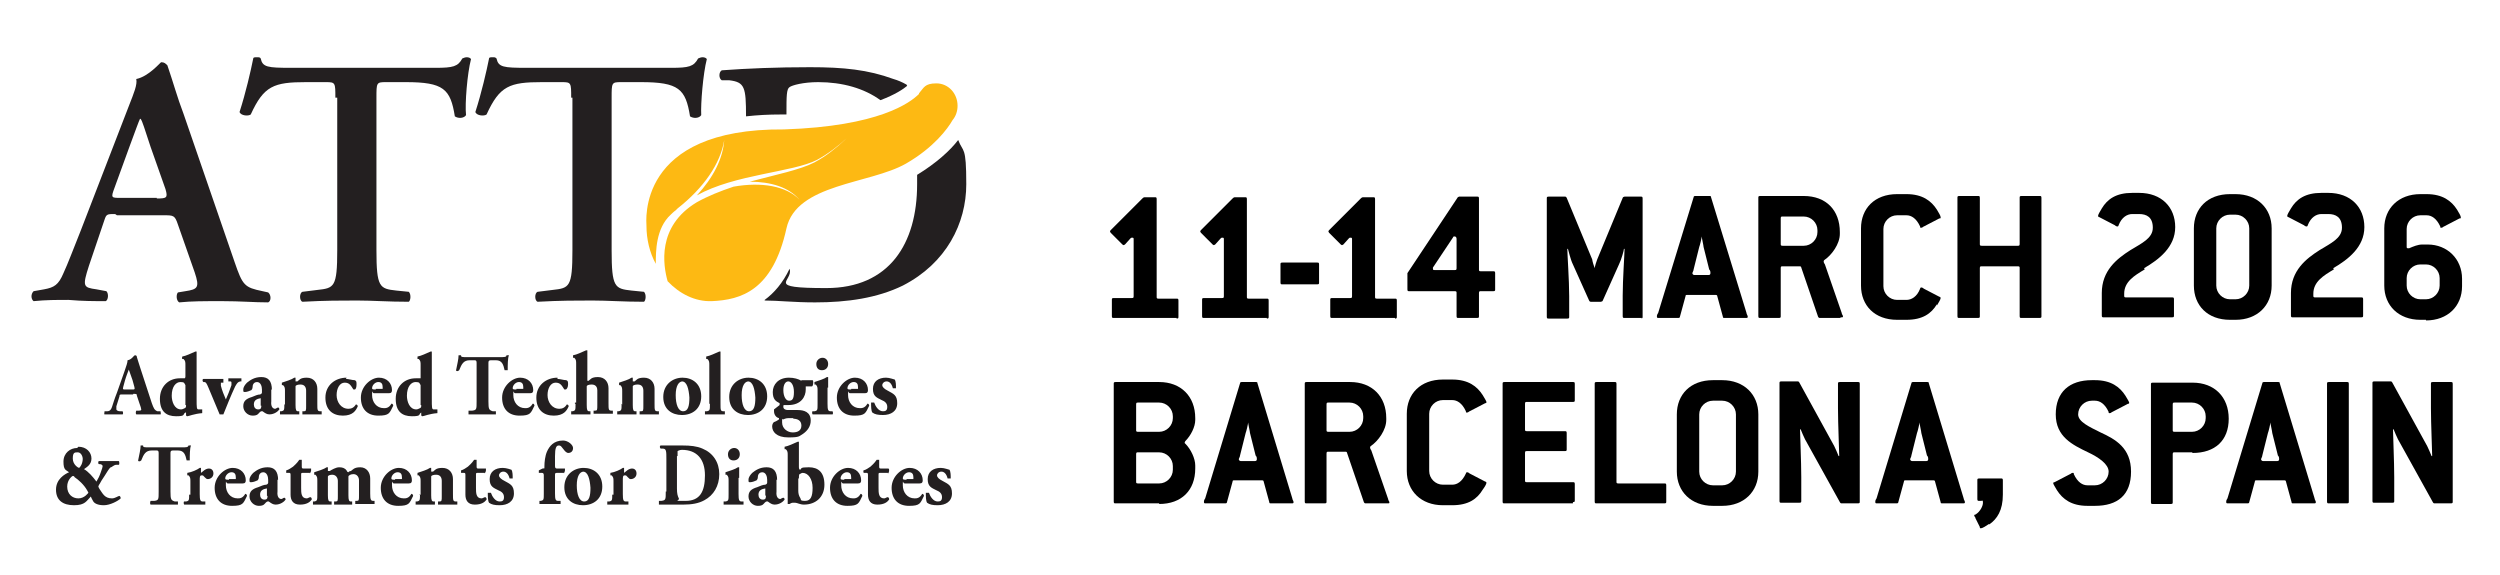 <?xml version="1.0" encoding="UTF-8"?>
<svg id="b" xmlns="http://www.w3.org/2000/svg" version="1.1" xmlns:xlink="http://www.w3.org/1999/xlink" viewBox="0 0 401.8 92.4">
  <!-- Generator: Adobe Illustrator 29.3.1, SVG Export Plug-In . SVG Version: 2.1.0 Build 151)  -->
  <defs>
    <style>
      .st0 {
        fill: none;
      }

      .st1 {
        clip-path: url(#clippath-1);
      }

      .st2 {
        fill: #231f20;
      }

      .st3 {
        isolation: isolate;
      }

      .st4 {
        fill: url(#linear-gradient);
      }

      .st5 {
        clip-path: url(#clippath);
      }
    </style>
    <clipPath id="clippath">
      <rect class="st0" width="401.8" height="92.4"/>
    </clipPath>
    <clipPath id="clippath-1">
      <path class="st0" d="M147.7,15.1c-1.4,1.4-6.4,5.2-21.7,5.7-23.8-.2-22.1,14.9-22.1,15.5,0,2.1.5,4.3,1.5,6.1,0-2,0-5.7,2.4-7.9,0,0,.5-.5.8-.7,0,0,.2-.2.3-.3,4.2-3.3,6.9-7.2,7.5-11-.2,3-1.8,6.1-4.4,8.9,6.1-3.4,15.4-3.7,19.3-5.7,3.7-2,6.5-5.2,6.5-5.3,0,0-3.1,3.7-6.9,5.7-2.3,1.2-6.3,2-10.4,3.1,3.4,0,6.3.9,8,2.9-2.1-2.2-6.1-2.9-10.6-2.1-2.1.7-4.1,1.5-5.9,2.5-6.5,3.9-5.4,10.2-4.7,12.7,1.9,2,4.4,3.3,7.1,3.2,4.7-.2,9.8-1.7,12-11.7,1.6-7.2,13.4-7.1,19.2-10.4,4.5-2.6,6.7-5.6,7.5-7,.5-.6.8-1.4.8-2.3,0-2-1.5-3.6-3.4-3.6s-2,.7-2.8,1.6h0Z"/>
    </clipPath>
    <linearGradient id="linear-gradient" x1="-2021.6" y1="243.3" x2="-2020.7" y2="243.3" gradientTransform="translate(-3643.3 -31338.1) rotate(-90) scale(15.5)" gradientUnits="userSpaceOnUse">
      <stop offset="0" stop-color="#fdb913"/>
      <stop offset="0" stop-color="#fdb913"/>
      <stop offset="1" stop-color="#fdb913"/>
    </linearGradient>
  </defs>
  <g id="c">
    <g class="st5">
      <g>
        <path class="st2" d="M25.2,31.9c1.6,0,1.8-.1,1.4-1.5l-2.4-6.8c-1-3-1.3-4.1-1.6-4.5h-.1c-.2.4-.7,1.8-1.7,4.5l-2.4,6.6c-.6,1.6-.5,1.6.9,1.6h5.9ZM18.5,34.4c-1.5,0-1.4,0-1.9,1.5l-2.3,6.8c-1.1,3.4-.9,3.5,1.2,3.8l1.6.3c.4.4.3,1.4-.1,1.6-1.8,0-3.7,0-6-.2-1.9,0-3.6,0-5.6.2-.4-.3-.5-1.1,0-1.6l1.7-.3c1.6-.3,2.3-.7,3.1-2.6.7-1.5,1.6-3.9,2.8-6.9l7.8-20.2c.7-1.8,1.3-3.2,1.1-4.1,2-.4,3.9-2.7,4-2.7.5,0,.7.2,1,.5.9,2.6,1.6,5.2,2.6,7.8l8.2,23.8c1.3,3.8,1.6,4.1,4.5,4.7l.9.2c.5.4.5,1.4,0,1.6-2.3,0-4.4-.2-7.4-.2s-4.9,0-6.9.2c-.5-.3-.5-1.3-.2-1.6l1.2-.2c2-.3,2.3-.6,1.5-3l-2.7-7.7c-.5-1.5-.7-1.5-2.3-1.5h-7.5s-.3-.2-.3-.2Z"/>
        <path class="st2" d="M53.9,15.7c0-2.4,0-2.5-1.5-2.5h-3.2c-5.2,0-6.8.6-8.9,5.2-.4.3-1.6.2-1.8-.4,1-3.1,1.8-6.6,2.2-8.6,0-.2.3-.2.6-.2s.5,0,.6.2c.3,1.4,1.1,1.5,4.9,1.5h23.2c2.8,0,3.6-.2,4.3-1.5.2-.1.5-.2.7-.2.3,0,.6.1.7.3-.6,2.3-1,7.2-.8,9-.3.5-1.2.6-1.8.2-.7-4.4-1.8-5.5-7.9-5.5h-3.2c-1.5,0-1.5.1-1.5,2.5v24.5c0,6,.5,6.2,3.2,6.5l2,.2c.4.4.3,1.4,0,1.6-3.3,0-5.8-.2-8.3-.2s-5.2,0-8.8.2c-.5-.2-.5-1.4,0-1.6l2.4-.3c2.7-.3,3.2-.4,3.2-6.4V15.7h-.3Z"/>
        <path class="st2" d="M91.8,15.7c0-2.4,0-2.5-1.5-2.5h-3.2c-5.2,0-6.8.6-8.9,5.2-.4.3-1.6.2-1.8-.4,1-3.1,1.8-6.6,2.2-8.6,0-.2.3-.2.6-.2s.4,0,.6.2c.3,1.4,1.1,1.5,4.9,1.5h23.2c2.8,0,3.6-.2,4.3-1.5.2-.1.5-.2.7-.2.3,0,.6.1.7.3-.6,2.3-1,7.2-.9,9-.3.5-1.2.6-1.8.2-.7-4.4-1.8-5.5-7.9-5.5h-3.2c-1.5,0-1.5.1-1.5,2.5v24.5c0,6,.5,6.2,3.2,6.5l2,.2c.4.4.3,1.4,0,1.6-3.3,0-5.8-.2-8.3-.2s-5.2,0-8.8.2c-.5-.2-.5-1.4,0-1.6l2.4-.3c2.7-.3,3.2-.4,3.2-6.4V15.7h-.2Z"/>
        <path class="st2" d="M122.9,48.3c2.1,0,4.7.3,8.1.3,5.2,0,10-.7,14.1-2.7,7-3.6,10.2-10,10.2-16.3s-.5-5-1.3-7.1c-1.3,1.7-3.5,3.7-6.6,5.6v1.5c0,9.6-4.5,16.7-14.6,16.7s-5.2-1.1-5.9-3.1c-1.1,2.3-2.5,3.9-4,5M145.7,13.6c-.7-.4-1.4-.7-2.1-.9-4.1-1.5-8-1.9-13.4-1.9s-10.1.2-14.2.5c-.5.3-.5,1.3,0,1.6h1.2c2.5.3,2.7,1.1,2.7,5.8,1.8-.2,3.6-.3,5.6-.3h.9v-.2c0-2.7,0-3.9.5-4.2.4-.3,2.2-.8,4.6-.8,3.9,0,7.4,1,10,2.9,2.4-.9,3.7-1.8,4.3-2.3"/>
        <g class="st1">
          <rect class="st4" x="96.8" y="2.4" width="62.5" height="57.1" transform="translate(2.8 71.9) rotate(-31.7)"/>
        </g>
        <path class="st2" d="M150.7,81.2c1.3,0,2.3-.6,2.3-1.9s-.6-1.5-1.5-2c-.6-.3-.9-.6-.9-.9s.3-.6.7-.6.8.3,1,1.1h.5c0-.5,0-1.1-.2-1.4-.1,0-.8-.3-1.4-.3-1.2,0-2.1.6-2.1,1.8s.6,1.4,1.4,1.8c.5.2.9.5.9,1.1s-.3.7-.7.7c-.7,0-1.2-.8-1.4-1.4h-.5c0,.6,0,1.3.2,1.6.4.3.9.4,1.7.4M145.7,77.1c-.4,0-.6,0-.6-.2,0-.5.5-1,1-1s.7.3.7.8,0,.3,0,.3h-1.1,0ZM147.8,77.7c.4,0,.5-.2.5-.5,0-1.1-.8-2-2.1-2s-2.9,1.4-2.9,3.2,1,2.9,2.8,2.9,1.8-.4,2.4-1.6c0-.2-.2-.4-.3-.3-.4.7-.9.7-1.2.7-1.2,0-1.9-1-1.9-2.1s0-.3.3-.3h2.6-.2ZM142.7,76.1c.1,0,.2-.3.2-.5s0-.2-.1-.3h-1.2c-.2,0-.3,0-.3-.3v-1.1h-.4c-.4.6-.8.9-1,1.1-.3.2-.7.5-1.1.6-.1,0,0,.4,0,.4h.4c.2,0,.3,0,.3.3v3.2c0,.9.4,1.6,1.5,1.6s1.6-.4,1.9-.8c0-.2,0-.3-.2-.4-.2,0-.4.2-.6.2-.9,0-.9-.9-.9-1.7v-2.1c0-.2,0-.3.2-.3h1.3ZM135.7,77.1c-.4,0-.6,0-.6-.2,0-.5.5-1,1-1s.7.3.7.8,0,.3,0,.3h-1.1,0ZM137.9,77.7c.4,0,.5-.2.5-.5,0-1.1-.8-2-2.1-2s-2.9,1.4-2.9,3.2,1,2.9,2.8,2.9,1.8-.4,2.4-1.6c0-.2-.2-.4-.3-.3-.4.7-.9.7-1.2.7-1.2,0-1.9-1-1.9-2.1s0-.3.3-.3h2.6-.2ZM128.4,76.9c0-.3,0-.6.1-.7.1,0,.3-.2.5-.2.9,0,1.6,1,1.6,2.4s-.3,2.1-1.2,2.1-.6-.2-.8-.5-.3-.7-.3-1.1v-2.2h0v.2h0ZM128.4,73.1v-2.1h-.2c-.7.3-1.5.7-2.1.8v.4h.2c.3.3.3.5.3,1v7.8h.3s.3-.2.5-.2h.4c.3,0,.8.3,1.4.3,1.9,0,3.3-1.2,3.3-3.2s-1-2.8-2.5-2.8-1.1.2-1.4.4c0,0-.2,0-.2-.4v-2.1h0ZM123.1,79.6c0,.4,0,.7-.5.7s-.7-.4-.7-.8c0-.7.5-.9,1.1-1v1.2h0ZM124.9,77.2c0-1.5-.6-2.1-1.7-2.1s-1.8.5-2.3.9c-.3.3-.6.7-.6,1.1s0,.4.3.4.8-.2,1-.3c0,0,.2-.2.2-.5,0-.6.4-.8.7-.8.6,0,.8.7.8,1.2v.5s0,.2-.3.3c-.4,0-.8.2-1.3.4-1,.3-1.4.7-1.4,1.5s.7,1.5,1.5,1.5.9-.3,1.1-.5c0,0,.2-.2.3-.2h.2c.4.3.7.5,1.1.5.8,0,1.4-.5,1.6-.8,0,0,0-.3-.2-.3s-.4.2-.5.2c-.3,0-.7-.3-.6-1.2v-1.9h.1ZM118,72c-.5,0-1,.4-1,1s.3,1,.9,1,1-.4,1-1-.4-1-.9-1M118.8,76.8v-1.7h-.2c-.4.3-1.4.6-2,.8v.4h.2c.3.3.3.5.3,1v2.1c0,1,0,1.1-.5,1.2h-.3v.5h3.2v-.5h-.3c-.4,0-.5-.2-.5-1.2v-2.6s0,0,.1,0ZM108.9,73.3v-.8c0,0,.3-.2.7-.2,2.4,0,3.7,1.5,3.7,4.1s-.8,4.1-3.1,4.1-.9,0-1.1-.4-.3-.8-.3-1.6v-5.2h.1ZM107,79c0,1.3,0,1.4-.7,1.5h-.4v.6h3.9c1.4,0,2.5-.2,3.4-.7,1.5-.8,2.4-2.3,2.4-4.2s-1-3.4-2.7-4.1c-.9-.4-2-.5-3.1-.5h-3.6c-.2,0-.2.4,0,.5h.3c.6,0,.6.4.6,1.7v5h0v.2ZM98.4,79.4c0,1,0,1.1-.5,1.2h-.3v.5h3.4v-.5h-.4c-.4,0-.5-.2-.5-1.2v-2.2c0-.5,0-.8.3-.8s.2,0,.5.3.3.3.5.3c.4,0,.9-.3.9-.9s-.4-.8-.7-.8c-.6,0-1,.5-1.3.7,0,0,0,0,0-.2v-.6h-.2c-.4.3-1.3.7-2,.8v.4h.2c.3.3.3.5.3,1v2.1h-.2ZM93.7,75.8c.8,0,1.1,1.2,1.2,2.6,0,1.3-.2,2.2-1,2.2s-1.2-1.1-1.2-2.6.5-2.2,1.1-2.2M93.7,81.2c1.7,0,3.1-1,3.1-3s-1.4-3-3-3-3.1,1.1-3.1,3.1,1.4,2.9,3,2.9M90.6,76.1s.2-.3.2-.5v-.3h-1.3c-.2,0-.3-.1-.3-.4v-1.6c0-1.3.2-1.7.6-1.7s.4.2,1,.9c0,0,.3.3.5.3.5,0,.8-.3.8-.8s-.8-1.2-1.6-1.2c-1.5,0-2.2.9-2.6,1.8-.3.7-.4,1.7-.4,2.3s0,.3-.3.4l-.6.3v.4h.5c.2,0,.3.1.3.4v2.9c0,1,0,1.1-.5,1.2h-.2v.5h3.4v-.5h-.4c-.4,0-.5-.2-.5-1.2v-2.9c0-.3,0-.4.3-.4h1.2,0ZM80.3,81.2c1.3,0,2.3-.6,2.3-1.9s-.6-1.5-1.5-2c-.6-.3-.9-.6-.9-.9s.3-.6.7-.6.8.3,1,1.1h.5c0-.5,0-1.1-.2-1.4,0,0-.8-.3-1.4-.3-1.2,0-2.1.6-2.1,1.8s.6,1.4,1.4,1.8c.5.2.9.5.9,1.1s-.3.7-.7.7c-.7,0-1.2-.8-1.4-1.4h-.5c0,.6,0,1.3.2,1.6.4.3.9.4,1.7.4M77.9,76.1s.2-.3.2-.5v-.3h-1.2c-.2,0-.3,0-.3-.3v-1.1h-.4c-.4.6-.8.9-1,1.1-.3.2-.7.5-1.1.6v.4h.4c.2,0,.3,0,.3.3v3.2c0,.9.4,1.6,1.5,1.6s1.6-.4,1.9-.8c0-.2,0-.3-.2-.4-.2,0-.4.2-.6.2-.9,0-.9-.9-.9-1.7v-2.1c0-.2,0-.3.2-.3h1.3-.1ZM67.5,79.4c0,1,0,1.1-.5,1.2h-.2v.5h3.1v-.5h-.2c-.3,0-.4-.2-.4-1v-3c0-.2.4-.3.8-.3.7,0,.9.5.9,1v2.4c0,.8,0,.9-.4.9h-.2v.5h3.1v-.5h-.2c-.5,0-.5-.2-.5-1.2v-2.4c0-1-.6-1.8-1.7-1.8s-1.2.4-1.5.6h-.3c-.1,0,0,0,0,0v-.6h-.2c-.4.3-1.4.6-2,.8v.4h.2c.3.3.3.5.3,1v2.1h-.2,0ZM63.5,77.1c-.4,0-.6,0-.6-.2,0-.5.5-1,1-1s.7.3.7.8,0,.3,0,.3h-1.1ZM65.7,77.7c.4,0,.5-.2.5-.5,0-1.1-.8-2-2.1-2s-2.9,1.4-2.9,3.2,1,2.9,2.8,2.9,1.8-.4,2.4-1.6c0-.2-.2-.4-.3-.3-.4.7-.9.7-1.2.7-1.2,0-1.9-1-1.9-2.1s0-.3.3-.3h2.6s-.2,0-.2,0ZM51,79.4c0,1,0,1.1-.5,1.2h-.2v.5h3v-.5h-.2c-.3,0-.4-.2-.4-1v-3c0-.2.4-.3.7-.3.6,0,.9.5.9,1v2.4c0,.8,0,.9-.4.9h-.2v.5h2.9v-.5h-.2c-.3,0-.4-.2-.4-1v-3c0-.2.4-.4.8-.4.6,0,.9.5.9,1v2.4c0,.8,0,.9-.4.9h-.2v.5h3.1v-.5h-.2c-.4,0-.5-.2-.5-1.2v-2.4c0-1-.6-1.8-1.6-1.8s-1.2.4-1.5.6c-.3,0-.4.2-.4.2,0,0-.2,0-.3-.3-.3-.4-.7-.5-1.2-.5s-1.2.4-1.5.6h-.3c0,0,0,0,0,0v-.6h-.2c-.4.3-1.4.6-2,.8v.4h.2c.3.3.3.5.3,1v2.1h0ZM49.8,76.1s.2-.3.2-.5v-.3h-1.2c-.2,0-.3,0-.3-.3v-1.1h-.4c-.4.6-.8.9-1,1.1-.3.2-.7.5-1.1.6v.4h.4c.2,0,.3,0,.3.3v3.2c0,.9.4,1.6,1.5,1.6s1.6-.4,1.9-.8c0-.2,0-.3-.2-.4-.2,0-.4.2-.6.2-.9,0-.9-.9-.9-1.7v-2.1c0-.2,0-.3.2-.3h1.3-.1ZM43,79.6c0,.4,0,.7-.5.7s-.7-.4-.7-.8c0-.7.5-.9,1.1-1v1.2h.1ZM44.7,77.2c0-1.5-.6-2.1-1.7-2.1s-1.8.5-2.3.9c-.3.3-.6.7-.6,1.1s0,.4.3.4.8-.2,1-.3c0,0,.2-.2.2-.5,0-.6.4-.8.7-.8.6,0,.8.7.8,1.2v.5s0,.2-.3.3c-.4,0-.8.2-1.3.4-1,.3-1.4.7-1.4,1.5s.7,1.5,1.5,1.5.9-.3,1.1-.5c0,0,.2-.2.3-.2h.2c.4.3.7.5,1.1.5.8,0,1.4-.5,1.6-.8,0,0,0-.3-.2-.3s-.3.2-.5.2c-.3,0-.7-.3-.6-1.2v-1.9h.1ZM36.8,77.1c-.4,0-.6,0-.6-.2,0-.5.5-1,1-1s.7.3.7.8,0,.3,0,.3h-1.1ZM39,77.7c.4,0,.5-.2.5-.5,0-1.1-.8-2-2.1-2s-2.9,1.4-2.9,3.2,1,2.9,2.8,2.9,1.8-.4,2.4-1.6c0-.2-.2-.4-.3-.3-.4.7-.9.7-1.2.7-1.2,0-1.9-1-1.9-2.1s0-.3.3-.3h2.6s-.2,0-.2,0ZM30.4,79.4c0,1,0,1.1-.5,1.2h-.3c-.1,0-.1.4,0,.5h3.4v-.5h-.4c-.4,0-.5-.2-.5-1.2v-2.2c0-.5,0-.8.3-.8s.2,0,.5.3c.2.2.3.3.5.3.4,0,.9-.3.9-.9s-.4-.8-.7-.8c-.6,0-1,.5-1.3.7v-.8h-.2c-.4.3-1.3.7-2,.8v.4h.2c.3.3.3.5.3,1v2.1h-.2ZM25.5,79c0,1.3,0,1.4-.7,1.5h-.6c-.1.2-.1.5,0,.6h4.4v-.5h-.5c-.6-.2-.7-.3-.7-1.6v-6.2c0-.3.1-.4.4-.4h.8c1,0,1.2.7,1.4,1.6h.5c0-.8,0-2,.2-2.4h-.4c-.1.3-.3.3-1.2.3h-5c-1,0-1.1,0-1.1-.3h-.4c0,.6-.2,1.4-.4,2.4,0,.2.3.2.5,0,.4-1,.7-1.6,1.7-1.6h.8c.2,0,.3.1.3.4v6.2h0ZM13.3,73.7c0,.8-.4,1.4-.6,1.5-.1,0-1-.5-1-1.5s.3-1,.8-1,.8.6.8,1.1M10.8,78.2c0-1.1.8-1.7.9-1.7s.2,0,.3.2c.6.4,1.5,1.2,2,2.1.2.3.2.4.2.4,0,0-.6.9-1.6.9s-1.8-.7-1.8-1.9M12.4,72c-1.1,0-2.2.8-2.2,2.2s.4,1.3.9,1.7c-.7.3-2.1,1.1-2.1,2.8s1.1,2.5,2.9,2.5,2-.7,2.7-1.4c.1.3.3.6.4.8.2.3.7.6,1.7.6s2.3-.7,2.7-1.1c0,0,0-.3-.2-.4-.2,0-.7.4-1.2.4-1.2,0-1.5-.8-2-1.5-.2-.3-.2-.5-.2-.4h0s.1-.3.2-.4c.1-.2.5-.9.8-1.3.4-.6.7-1.2,1-1.4.2,0,.5-.4.9-.4h.4c.1,0,.1-.5,0-.6h-3.2c-.1,0-.2.4,0,.5h.2c.2,0,.4.2.4.3s-.1.5-.3,1c-.2.6-.4,1-.7,1.5-.6-.8-1.3-1.6-2-2,.4-.3,1.2-.7,1.2-1.7s-.8-1.9-2.1-1.9"/>
        <path class="st2" d="M141.9,66.7c1.3,0,2.3-.6,2.3-1.9s-.6-1.5-1.5-2c-.6-.3-.9-.6-.9-.9s.3-.6.7-.6.8.3,1,1.1h.5c0-.5,0-1.1-.2-1.4-.1,0-.8-.3-1.4-.3-1.2,0-2.1.6-2.1,1.8s.6,1.4,1.4,1.8c.5.2.9.5.9,1.1s-.3.7-.7.7c-.7,0-1.2-.8-1.4-1.4h-.5c0,.6,0,1.3.2,1.6.4.3.9.4,1.7.4M136.8,62.6c-.4,0-.6,0-.6-.2,0-.5.5-1,1-1s.7.3.7.8,0,.3,0,.3h-1.1,0ZM139,63.2c.4,0,.5-.2.5-.5,0-1.1-.8-2-2.1-2s-2.9,1.4-2.9,3.2,1,2.9,2.8,2.9,1.8-.4,2.4-1.6c0-.2-.2-.4-.3-.3-.4.7-.9.7-1.2.7-1.2,0-1.9-1-1.9-2.1s0-.3.3-.3h2.6-.2ZM132.2,57.5c-.5,0-1,.4-1,1s.3,1,.9,1,1-.4,1-1-.4-1-.9-1M133.1,62.3v-1.7h-.2c-.4.3-1.4.6-2,.8v.4h.2c.3.3.3.5.3,1v2.1c0,1,0,1.1-.5,1.2h-.3c-.1,0-.1.4,0,.5h3.2c.1,0,.1-.4,0-.5h-.3c-.4,0-.5-.2-.5-1.2v-2.6h.1ZM127.5,67.3c.7,0,1.3.3,1.3,1.1s-.6,1.1-1.4,1.1-1.7-.6-1.7-1.6,0-.4.2-.5c0,0,.4-.2.8-.2h.9-.1ZM125.9,62.7c0-1,.4-1.4.8-1.4s.9.5.9,1.7-.3,1.4-.8,1.4-.9-.7-.9-1.7M128.8,61.2c-.5-.3-1.2-.5-2-.5-1.7,0-2.6,1.1-2.6,2.3s.5,1.5,1.1,1.8v.3s-.5.4-.9.7v.3c0,.5.3,1,.8,1.1v.2s-.4.3-.7.4c-.2,0-.4.4-.4.7,0,.9.7,1.8,2.6,1.8s1.7-.2,2.4-.6c.7-.5,1.2-1.2,1.2-2.1,0-1.4-1.1-1.7-2.1-1.7h-1.6c-.4,0-.7-.2-.7-.5s0-.3.2-.3h.6c2.1,0,2.8-1.4,2.8-2.5s0-.4,0-.5h1c.1,0,.2-.3.2-.6s0-.3-.1-.4h-1.8ZM120.2,61.3c.8,0,1.1,1.2,1.2,2.6,0,1.3-.2,2.2-1,2.2s-1.2-1.1-1.2-2.6.5-2.2,1.1-2.2M120.2,66.7c1.7,0,3.1-1,3.1-3s-1.4-3-3-3-3.1,1.1-3.1,3.1,1.4,2.9,3,2.9M114.1,64.9c0,1,0,1.1-.5,1.2h-.3v.5h3.2v-.5h-.2c-.5,0-.5-.2-.5-1.2v-8.4h-.2c-.7.3-1.5.7-2.1.8v.4h.2c.3.3.3.5.3,1v6.2h0ZM109.6,61.3c.8,0,1.1,1.2,1.2,2.6,0,1.3-.2,2.2-1,2.2s-1.2-1.1-1.2-2.6.5-2.2,1.1-2.2M109.6,66.7c1.7,0,3.1-1,3.1-3s-1.4-3-3-3-3.1,1.1-3.1,3.1,1.4,2.9,3,2.9M99.9,64.9c0,1,0,1.1-.5,1.2h-.2v.5h3.1v-.5h-.2c-.3,0-.4-.2-.4-1v-3c0-.2.4-.3.8-.3.7,0,.9.5.9,1v2.4c0,.8,0,.9-.4.9h-.2v.5h3.1v-.5h-.2c-.5,0-.5-.2-.5-1.2v-2.4c0-1-.6-1.8-1.7-1.8s-1.2.4-1.5.6h-.3c-.1,0,0,0,0,0v-.6h-.2c-.4.3-1.4.6-2,.8v.4h.2c.3.3.3.5.3,1v2.1h-.2,0ZM92.5,64.9c0,1,0,1.1-.5,1.2h-.2v.5h3.1v-.5h-.2c-.3,0-.4-.2-.4-1v-3c0-.2.4-.3.8-.3.7,0,.9.5.9.9v2.4c0,.8,0,.9-.4.9h-.2v.5h3.1v-.5h-.2c-.5,0-.5-.2-.5-1.2v-2.4c0-1-.6-1.8-1.7-1.8s-1.2.4-1.5.6h-.2v-4.9h-.2c-.7.3-1.5.7-2.1.8v.4h.2c.3.3.3.5.3,1v6.2h-.2v.2ZM89.6,60.7c-1.8,0-3.4,1.2-3.4,3.2s1.2,2.9,2.8,2.9,2.1-.8,2.4-1.5c0-.2-.2-.3-.3-.3-.3.5-.7.7-1.2.7-1.2,0-1.9-1.1-1.9-2.2s.5-2,1.3-2,1,.5,1.4,1.1h.2c.2,0,.4-.4.4-.8s0-.6-.3-.7c-.4,0-1-.2-1.4-.2M83,62.6c-.4,0-.6,0-.6-.2,0-.5.5-1,1-1s.7.3.7.8,0,.3,0,.3h-1.1ZM85.2,63.2c.4,0,.5-.2.5-.5,0-1.1-.8-2-2.1-2s-2.9,1.4-2.9,3.2,1,2.9,2.8,2.9,1.8-.4,2.4-1.6c0-.2-.2-.4-.3-.3-.4.7-.9.7-1.2.7-1.2,0-1.9-1-1.9-2.1s0-.3.3-.3h2.6-.2ZM76.6,64.5c0,1.3,0,1.4-.7,1.5h-.6v.6h4.4v-.5h-.5c-.6-.2-.7-.3-.7-1.6v-6.2c0-.3.1-.4.4-.4h.8c1,0,1.2.7,1.4,1.6h.5c0-.8,0-2,.2-2.4h-.4c0,.3-.3.3-1.2.3h-5c-1,0-1.1,0-1.1-.3h-.4c0,.6-.2,1.4-.4,2.4,0,.2.3.2.5,0,.4-1,.7-1.6,1.7-1.6h.8c.2,0,.3.1.3.4v6.2h0ZM67.7,65.1c0,.3,0,.4-.2.5s-.4.2-.6.2c-1.1,0-1.5-1.3-1.5-2.2,0-1.5.7-2.2,1.4-2.2s.6.2.8.5v3.2h0ZM69.4,58.6v-2.1h-.2c-.7.3-1.5.7-2.1.8v.4h.2c.3.3.3.5.3,1v2.1h-.8c-1.8,0-3.2,1.3-3.2,3.3s1,2.8,2.6,2.8,1-.3,1.5-.6h0v.4s0,.2.2.2,1.1-.4,2.4-.5v-.6h-.6c-.3,0-.3-.3-.3-1.7v-5.6h0ZM60.4,62.6c-.4,0-.6,0-.6-.2,0-.5.5-1,1-1s.7.3.7.8,0,.3,0,.3h-1.1ZM62.5,63.2c.4,0,.5-.2.5-.5,0-1.1-.8-2-2.1-2s-2.9,1.4-2.9,3.2,1,2.9,2.8,2.9,1.8-.4,2.4-1.6c0-.2-.2-.4-.3-.3-.4.7-.9.7-1.2.7-1.2,0-1.9-1-1.9-2.1s0-.3.3-.3h2.6s-.2,0-.2,0ZM55.7,60.7c-1.8,0-3.4,1.2-3.4,3.2s1.2,2.9,2.8,2.9,2.1-.8,2.4-1.5c0-.2-.2-.3-.3-.3-.3.5-.7.7-1.2.7-1.2,0-1.9-1.1-1.9-2.2s.5-2,1.3-2,1,.5,1.4,1.1h.2c.2,0,.3-.4.3-.8s0-.6-.3-.7c-.4,0-1-.2-1.4-.2M45.7,64.9c0,1,0,1.1-.5,1.2h-.2v.5h3.1v-.5h-.2c-.3,0-.4-.2-.4-1v-3c0-.2.4-.3.8-.3.7,0,.9.5.9,1v2.4c0,.8,0,.9-.4.9h-.2v.5h3.1v-.5h-.2c-.5,0-.5-.2-.5-1.2v-2.4c0-1-.6-1.8-1.7-1.8s-1.2.4-1.5.6h-.3c0,0,0,0,0,0v-.6h-.2c-.4.3-1.4.6-2,.8v.4h.2c.3.3.3.5.3,1v2.1h-.2.1ZM42,65.1c0,.4,0,.7-.5.7s-.7-.4-.7-.8c0-.7.5-.9,1.1-1v1.2h.1ZM43.7,62.7c0-1.5-.6-2.1-1.7-2.1s-1.8.5-2.3.9c-.3.3-.6.7-.6,1.1s0,.4.3.4.8-.2,1-.3c0,0,.2-.2.2-.5,0-.6.4-.8.7-.8.6,0,.8.7.8,1.2v.5s0,.2-.3.3c-.4,0-.8.2-1.3.4-1,.3-1.4.7-1.4,1.5s.7,1.5,1.5,1.5.9-.3,1.1-.5c0,0,.2-.2.3-.2h.2c.4.3.7.5,1.1.5.8,0,1.4-.5,1.6-.8,0,0,0-.3-.2-.3s-.3.2-.5.2c-.3,0-.7-.3-.6-1.2v-1.9h.1ZM32.8,61.4c.3,0,.4.2.7.9.8,1.9,1.1,2.6,1.8,4.3h.6c.6-1.5,1.2-3,1.9-4.5.3-.5.4-.7.8-.8h.2v-.5h-2.1v.5h.2c.2,0,.3,0,.3.2v.4c-.3.9-.6,1.6-.9,2.3-.3-.7-.6-1.4-.8-2.2v-.5c0,0,0,0,.2,0h.2v-.6h-3.2c-.2,0-.2.4,0,.5h.3-.2ZM29.9,65.1c0,.3,0,.4-.2.5s-.4.2-.6.2c-1.1,0-1.5-1.3-1.5-2.2,0-1.5.7-2.2,1.4-2.2s.6.2.8.5v3.2s.1,0,.1,0ZM31.6,58.6v-2.1h-.2c-.7.3-1.5.7-2.1.8,0,0-.1.3,0,.4h.2c.3.3.3.5.3,1v1.8s0,.2-.1.3h-.8c-1.8,0-3.2,1.3-3.2,3.3s1,2.8,2.6,2.8,1-.3,1.5-.6h.1v.4s0,.2.2.2,1.1-.4,2.4-.5v-.6h-.6c-.3,0-.3-.3-.3-1.7v-5.6h0ZM20.1,62.6c-.3,0-.4,0-.3-.4l.3-1.1c.2-.7.5-1.4.6-1.7.1.3.4,1.1.6,1.7l.3,1.1c.1.4,0,.4-.3.4h-1.3,0ZM21.4,63.3c.5,0,.6,0,.6.3l.4,1.2c.2.5.3.9.3,1s0,.2-.4.2h-.4c-.1.2-.1.5,0,.6h3.9c.1,0,0-.4,0-.5h-.5c-.5-.2-.6-.5-.9-1.3l-1.8-5.5c-.3-1-.5-1.5-.6-1.9,0-.2-.1-.3-.3-.3s-.5.7-1.2.8c0,.4-.2.9-.5,1.8l-1.2,3.4c-.4,1-.6,1.7-.8,2.3-.2.6-.5.7-.8.7h-.4c0,.2-.1.5,0,.5h2.9c.1,0,.1-.4,0-.5h-.4c-.4,0-.6-.2-.6-.3v-.5l.5-1.6c0-.3.1-.3.4-.3h1.8Z"/>
      </g>
    </g>
  </g>
  <g id="outlined">
    <g class="st3">
      <g class="st3">
        <g class="st3">
          <g class="st3">
            <path d="M189.1,51.1h-10.1c-.2,0-.3,0-.3-.3v-2.6c0-.2,0-.3.3-.3h2.9c.2,0,.3,0,.3-.3v-9.1c0-.2,0-.3-.2-.3s-.2,0-.3.1l-.9,1c0,0-.2.1-.2.1,0,0-.1,0-.2-.1l-1.9-1.9c0,0-.1-.2-.1-.2,0,0,0-.1.1-.2l5.1-5.1c.1-.1.2-.2.4-.2h1.6c.2,0,.3,0,.3.3v15.7c0,.2,0,.3.3.3h2.9c.2,0,.3,0,.3.3v2.6c0,.2,0,.3-.3.3Z"/>
            <path d="M203.6,51.1h-10.1c-.2,0-.3,0-.3-.3v-2.6c0-.2,0-.3.3-.3h2.9c.2,0,.3,0,.3-.3v-9.1c0-.2,0-.3-.2-.3s-.2,0-.3.1l-.9,1c0,0-.2.1-.2.1,0,0-.1,0-.2-.1l-1.9-1.9c0,0-.1-.2-.1-.2,0,0,0-.1.1-.2l5.1-5.1c.1-.1.2-.2.4-.2h1.6c.2,0,.3,0,.3.3v15.7c0,.2,0,.3.3.3h2.9c.2,0,.3,0,.3.3v2.6c0,.2,0,.3-.3.3Z"/>
            <path d="M211.7,45.7h-5.6c-.2,0-.3,0-.3-.3v-2.9c0-.2,0-.3.3-.3h5.6c.2,0,.3,0,.3.3v2.9c0,.2,0,.3-.3.3Z"/>
            <path d="M224.2,51.1h-10.1c-.2,0-.3,0-.3-.3v-2.6c0-.2,0-.3.3-.3h2.9c.2,0,.3,0,.3-.3v-9.1c0-.2,0-.3-.2-.3s-.2,0-.3.1l-.9,1c0,0-.2.1-.2.1,0,0-.1,0-.2-.1l-1.9-1.9c0,0-.1-.2-.1-.2,0,0,0-.1.1-.2l5.1-5.1c.1-.1.2-.2.4-.2h1.6c.2,0,.3,0,.3.3v15.7c0,.2,0,.3.3.3h2.9c.2,0,.3,0,.3.3v2.6c0,.2,0,.3-.3.3Z"/>
            <path d="M240,46.8h-2c-.2,0-.3,0-.3.3v3.7c0,.2,0,.3-.3.3h-3c-.2,0-.3,0-.3-.3v-3.7c0-.2,0-.3-.3-.3h-7.3c-.2,0-.3,0-.3-.3v-2.6l8.1-12.2c0,0,.2-.1.2-.1h2.9c.2,0,.3,0,.3.3v11.4c0,.2,0,.3.3.3h2c.2,0,.3,0,.3.3v2.6c0,.2,0,.3-.3.3ZM234.1,38.4c0-.2-.1-.4-.3-.4s-.2,0-.3.2l-3.2,4.8c0,0,0,.2,0,.2,0,.2.1.2.3.2h3.2c.2,0,.3,0,.3-.3v-4.8Z"/>
            <path d="M264,51.1h-2.9c-.2,0-.3,0-.3-.3v-3.3c0-2.5.3-6.8.3-7.5h-.1c0,.2-.4,1.7-.8,2.5l-2.6,5.8c0,.1-.2.2-.3.2h-1.6c-.1,0-.2,0-.3-.2l-2.6-5.8c-.4-.8-.7-2.2-.8-2.5h-.1c0,.8.3,5.1.3,7.6v3.3c0,.2,0,.3-.3.3h-3c-.2,0-.3,0-.3-.3v-19c0-.2,0-.3.3-.3h2.6c.1,0,.2,0,.3.2l4.1,9.9c0,.2.3,1.2.4,1.4h0c0-.2.3-1.2.4-1.4l4.1-9.9c0-.1.2-.2.3-.2h2.6c.2,0,.3,0,.3.3v19c0,.2,0,.3-.3.3Z"/>
            <path d="M280.3,51.1h-3.1c-.2,0-.3,0-.3-.2l-.9-3.3c0-.2-.2-.2-.3-.2h-4.5c-.2,0-.3,0-.3.2l-.9,3.3c0,.2-.2.2-.3.2h-3.1c-.2,0-.3,0-.3-.2s0-.3.2-.6l5.7-18.6c0-.2.2-.2.3-.2h2.2c.2,0,.3,0,.3.2l5.7,18.6c0,.2.2.4.2.6s-.1.2-.3.2ZM274.7,43.3l-.9-3.6c0-.2-.3-1.5-.3-1.7h0c0,.2-.3,1.5-.4,1.7l-.9,3.6c0,.2-.2.5-.2.6s.1.3.3.3h2.3c.2,0,.3-.1.3-.3s0-.4-.2-.6Z"/>
            <path d="M295.7,51.1h-3.2c-.1,0-.2,0-.3-.2l-2.7-7.9c0-.1-.1-.2-.2-.2h-2.8c-.2,0-.3,0-.3.3v7.7c0,.2,0,.3-.3.3h-3c-.2,0-.3,0-.3-.3v-19c0-.2,0-.3.3-.3h7c3.6,0,5.8,2.3,5.8,5.8v.3c0,1.6-1.3,3.4-2.5,4.2,0,0-.1.1-.1.2s0,.2.2.5l2.7,7.8c0,.2.2.4.2.5,0,.2,0,.2-.3.2ZM292.1,37c0-1.2-1-2.2-2.2-2.2h-3.4c-.2,0-.3,0-.3.3v4.1c0,.2,0,.3.3.3h3.4c1.2,0,2.2-1,2.2-2.2v-.3Z"/>
            <path d="M311.3,48.9c-.9,1.5-2.3,2.5-4.9,2.5h-1.5c-3.6,0-5.8-2.3-5.8-5.5v-9.2c0-3.2,2.2-5.5,5.8-5.5h1.5c2.6,0,4,1.1,4.9,2.5.3.5.6,1,.6,1.2s0,.2-.2.2l-2.5,1.3c-.1,0-.2.2-.4.2s-.2,0-.2-.2c-.6-1.3-1.4-1.8-2.2-1.8h-1.5c-1.2,0-2.2,1-2.2,2.2v9.2c0,1.2,1,2.2,2.2,2.2h1.5c.8,0,1.7-.5,2.2-1.8,0-.2.2-.2.2-.2s.2,0,.4.2l2.5,1.3c.1,0,.2.1.2.2,0,.2-.3.7-.6,1.2Z"/>
            <path d="M327.8,51.1h-2.9c-.2,0-.3,0-.3-.3v-7.7c0-.2,0-.3-.3-.3h-5.8c-.2,0-.3,0-.3.3v7.7c0,.2,0,.3-.3.3h-3c-.2,0-.3,0-.3-.3v-19c0-.2,0-.3.3-.3h3c.2,0,.3,0,.3.3v7.4c0,.2,0,.3.3.3h5.8c.2,0,.3,0,.3-.3v-7.4c0-.2,0-.3.3-.3h2.9c.2,0,.3,0,.3.3v19c0,.2,0,.3-.3.3Z"/>
            <path d="M344.7,43.3c-1.7,1-3.3,2-3.3,3.9v.3c0,.2,0,.3.3.3h7.4c.2,0,.3,0,.3.3v2.6c0,.2,0,.3-.3.3h-11c-.2,0-.3,0-.3-.3v-3.6c0-3.6,2.4-5.5,4.6-6.9,1.8-1.1,3.6-1.9,3.6-3.6s-1-2.2-2.2-2.2h-1.1c-.8,0-1.7.5-2.2,1.8,0,.2-.2.2-.2.2s-.2,0-.4-.2l-2.5-1.3c-.1,0-.2-.1-.2-.2,0-.2.3-.7.6-1.2.9-1.5,2.3-2.5,4.9-2.5h1.1c3.6,0,5.8,2.3,5.8,5.5s-2.6,5.2-5,6.6Z"/>
            <path d="M359.3,51.4h-.9c-3.6,0-5.8-2.3-5.8-5.5v-9.2c0-3.2,2.2-5.5,5.8-5.5h.9c3.5,0,5.8,2.3,5.8,5.5v9.2c0,3.2-2.3,5.5-5.8,5.5ZM361.5,36.7c0-1.2-1-2.2-2.2-2.2h-.9c-1.2,0-2.2,1-2.2,2.2v9.2c0,1.2,1,2.2,2.2,2.2h.9c1.2,0,2.2-1,2.2-2.2v-9.2Z"/>
            <path d="M375.1,43.3c-1.7,1-3.3,2-3.3,3.9v.3c0,.2,0,.3.3.3h7.4c.2,0,.3,0,.3.3v2.6c0,.2,0,.3-.3.3h-11c-.2,0-.3,0-.3-.3v-3.6c0-3.6,2.4-5.5,4.6-6.9,1.8-1.1,3.6-1.9,3.6-3.6s-1-2.2-2.2-2.2h-1.1c-.8,0-1.7.5-2.2,1.8,0,.2-.2.2-.2.2s-.2,0-.4-.2l-2.5-1.3c-.1,0-.2-.1-.2-.2,0-.2.3-.7.6-1.2.9-1.5,2.3-2.5,4.9-2.5h1.1c3.6,0,5.8,2.3,5.8,5.5s-2.6,5.2-5,6.6Z"/>
            <path d="M389.9,51.4h-.9c-3.5,0-5.8-2.3-5.8-5.5v-9.2c0-3.2,2.3-5.5,5.8-5.5h1c2.6,0,4,1.1,4.9,2.5.3.5.6,1,.6,1.2s0,.2-.2.2l-2.5,1.3c-.1,0-.2.2-.4.2s-.2,0-.2-.2c-.6-1.3-1.4-1.8-2.2-1.8h-1c-1.2,0-2.2,1-2.2,2.2v2.8c0,.2,0,.3.2.3s.1,0,.2,0c.7-.3,1.4-.6,2.1-.6h.9c3.1,0,5.5,2.3,5.5,5.5v1.2c0,3.2-2.3,5.5-5.8,5.5ZM392.1,44.7c0-1.2-1-2.2-2.2-2.2h-.9c-1.2,0-2.2,1-2.2,2.2v1.2c0,1.2,1,2.2,2.2,2.2h.9c1.2,0,2.2-1,2.2-2.2v-1.2Z"/>
          </g>
        </g>
      </g>
    </g>
    <g class="st3">
      <g class="st3">
        <g class="st3">
          <g class="st3">
            <path d="M186.3,80.9h-7c-.2,0-.3,0-.3-.3v-18.9c0-.2,0-.3.3-.3h7c3.5,0,5.8,2.3,5.8,5.8v.3c0,1.1-.7,2.5-1.6,3.4,0,0-.1.2-.1.2s0,.2.1.2c.9.9,1.6,2.4,1.6,3.5v.5c0,3.5-2.2,5.7-5.8,5.7ZM188.5,66.9c0-1.2-1-2.2-2.2-2.2h-3.4c-.2,0-.3,0-.3.3v4.1c0,.2,0,.3.3.3h3.4c1.2,0,2.2-1,2.2-2.2v-.3ZM188.5,74.9c0-1.2-1-2.2-2.2-2.2h-3.4c-.2,0-.3,0-.3.3v4.4c0,.2,0,.3.3.3h3.4c1.2,0,2.2-1,2.2-2.2v-.6Z"/>
            <path d="M207.4,80.9h-3.1c-.2,0-.3,0-.3-.2l-.9-3.3c0-.2-.2-.2-.3-.2h-4.4c-.2,0-.3,0-.3.2l-.9,3.3c0,.2-.2.2-.3.2h-3.1c-.2,0-.3,0-.3-.2s0-.3.2-.6l5.6-18.5c0-.2.2-.2.3-.2h2.2c.2,0,.3,0,.3.2l5.6,18.5c0,.2.2.4.2.6s-.1.2-.3.2ZM201.8,73.2l-.9-3.6c0-.2-.3-1.5-.3-1.7h0c0,.2-.3,1.5-.4,1.7l-.9,3.6c0,.2-.2.5-.2.6s.1.3.3.3h2.3c.2,0,.3-.1.3-.3s0-.4-.2-.6Z"/>
            <path d="M222.7,80.9h-3.2c-.1,0-.2,0-.3-.2l-2.7-7.9c0-.1-.1-.2-.2-.2h-2.8c-.2,0-.3,0-.3.3v7.7c0,.2,0,.3-.3.3h-2.9c-.2,0-.3,0-.3-.3v-18.9c0-.2,0-.3.3-.3h7c3.5,0,5.8,2.3,5.8,5.8v.3c0,1.6-1.3,3.4-2.5,4.2,0,0-.1.1-.1.2s0,.2.2.5l2.7,7.8c0,.2.2.4.2.5,0,.2,0,.2-.3.2ZM219.1,66.9c0-1.2-1-2.2-2.2-2.2h-3.4c-.2,0-.3,0-.3.3v4.1c0,.2,0,.3.3.3h3.4c1.2,0,2.2-1,2.2-2.2v-.3Z"/>
            <path d="M238.3,78.7c-.9,1.5-2.3,2.5-4.9,2.5h-1.5c-3.5,0-5.8-2.3-5.8-5.5v-9.2c0-3.2,2.2-5.5,5.8-5.5h1.5c2.6,0,4,1.1,4.9,2.5.3.5.6,1,.6,1.1s0,.2-.2.2l-2.5,1.3c-.1,0-.2.2-.4.2s-.2,0-.2-.2c-.6-1.3-1.4-1.8-2.2-1.8h-1.5c-1.2,0-2.2,1-2.2,2.2v9.2c0,1.2,1,2.2,2.2,2.2h1.5c.8,0,1.6-.5,2.2-1.8,0-.2.2-.2.2-.2s.2,0,.4.2l2.5,1.3c.1,0,.2.1.2.2,0,.2-.3.7-.6,1.1Z"/>
            <path d="M252.8,80.9h-11c-.2,0-.3,0-.3-.3v-18.9c0-.2,0-.3.3-.3h11c.2,0,.3,0,.3.3v2.6c0,.2,0,.3-.3.3h-7.4c-.2,0-.3,0-.3.3v4.1c0,.2,0,.3.3.3h6.1c.2,0,.3,0,.3.3v2.6c0,.2,0,.3-.3.3h-6.1c-.2,0-.3,0-.3.3v4.4c0,.2,0,.3.3.3h7.4c.2,0,.3,0,.3.3v2.6c0,.2,0,.3-.3.3Z"/>
            <path d="M267.6,80.9h-11c-.2,0-.3,0-.3-.3v-18.9c0-.2,0-.3.3-.3h2.9c.2,0,.3,0,.3.3v15.7c0,.2,0,.3.3.3h7.4c.2,0,.3,0,.3.3v2.6c0,.2,0,.3-.3.3Z"/>
            <path d="M276.8,81.3h-1.5c-3.5,0-5.8-2.3-5.8-5.5v-9.2c0-3.2,2.2-5.5,5.8-5.5h1.5c3.5,0,5.8,2.3,5.8,5.5v9.2c0,3.2-2.3,5.5-5.8,5.5ZM279,66.6c0-1.2-1-2.2-2.2-2.2h-1.5c-1.2,0-2.2,1-2.2,2.2v9.2c0,1.2,1,2.2,2.2,2.2h1.5c1.2,0,2.2-1,2.2-2.2v-9.2Z"/>
            <path d="M298.6,80.9h-2.6c-.1,0-.2,0-.3-.2l-5.6-10.1c-.1-.2-.6-1.3-.7-1.6h-.1c0,.8.2,5.2.2,7.7v3.8c0,.2,0,.3-.3.3h-2.9c-.2,0-.3,0-.3-.3v-18.9c0-.2,0-.3.3-.3h2.6c.1,0,.2,0,.3.2l5.6,10.2c.1.2.6,1.3.7,1.6h.1c0-.8-.2-5.2-.2-7.7v-3.9c0-.2,0-.3.3-.3h2.9c.2,0,.3,0,.3.3v18.9c0,.2,0,.3-.3.3Z"/>
            <path d="M315.3,80.9h-3.1c-.2,0-.3,0-.3-.2l-.9-3.3c0-.2-.2-.2-.3-.2h-4.4c-.2,0-.3,0-.3.2l-.9,3.3c0,.2-.2.2-.3.2h-3.1c-.2,0-.3,0-.3-.2s0-.3.2-.6l5.6-18.5c0-.2.2-.2.3-.2h2.2c.2,0,.3,0,.3.2l5.6,18.5c0,.2.2.4.2.6s-.1.2-.3.2ZM309.7,73.2l-.9-3.6c0-.2-.3-1.5-.3-1.7h0c0,.2-.3,1.5-.4,1.7l-.9,3.6c0,.2-.2.5-.2.6s.1.3.3.3h2.3c.2,0,.3-.1.3-.3s0-.4-.2-.6Z"/>
            <path d="M319.7,84.2c-.6.4-1.1.7-1.3.7s-.2,0-.2-.2l-.7-1.4c0-.2-.2-.3-.2-.4s0-.2.2-.2c.8-.5,1.2-1.4,1.2-1.9s-.1-.3-.3-.3h-.3c-.2,0-.3,0-.3-.3v-3c0-.2,0-.3.3-.3h3.5c.2,0,.3,0,.3.3v2.3c0,2.5-.9,3.9-2.2,4.8Z"/>
            <path d="M336.7,81.3h-1.2c-2.6,0-4-1.1-4.9-2.5-.3-.5-.6-1-.6-1.1s0-.2.2-.2l2.5-1.3c.1,0,.2-.2.4-.2s.2,0,.2.2c.6,1.3,1.4,1.8,2.2,1.8h1.2c1.2,0,2.2-1,2.2-2.2s-1.6-2.3-3.3-3.1c-2.5-1.2-5.2-2.5-5.2-6.1s2.2-5.5,5.8-5.5h.5c2.6,0,4,1.1,4.9,2.5.3.5.6,1,.6,1.1s0,.2-.2.2l-2.5,1.3c-.1,0-.2.2-.4.2s-.2,0-.2-.2c-.6-1.3-1.4-1.8-2.2-1.8h-.5c-1.2,0-2.2,1-2.2,2.2s1.8,2,3.6,2.9c2.4,1.1,4.9,2.5,4.9,6.3s-2.2,5.5-5.8,5.5Z"/>
            <path d="M352.3,72.7h-2.8c-.2,0-.3,0-.3.3v7.7c0,.2,0,.3-.3.3h-2.9c-.2,0-.3,0-.3-.3v-18.9c0-.2,0-.3.3-.3h6.4c3.5,0,5.8,2.3,5.8,5.8s-2.2,5.5-5.8,5.5ZM354.5,66.9c0-1.2-1-2.2-2.2-2.2h-2.8c-.2,0-.3,0-.3.3v4.1c0,.2,0,.3.3.3h2.8c1.2,0,2.2-1,2.2-2.2v-.3Z"/>
            <path d="M371.7,80.9h-3.1c-.2,0-.3,0-.3-.2l-.9-3.3c0-.2-.2-.2-.3-.2h-4.4c-.2,0-.3,0-.3.2l-.9,3.3c0,.2-.2.2-.3.2h-3.1c-.2,0-.3,0-.3-.2s0-.3.2-.6l5.6-18.5c0-.2.2-.2.3-.2h2.2c.2,0,.3,0,.3.2l5.6,18.5c0,.2.2.4.2.6s-.1.2-.3.2ZM366.1,73.2l-.9-3.6c0-.2-.3-1.5-.3-1.7h0c0,.2-.3,1.5-.4,1.7l-.9,3.6c0,.2-.2.5-.2.6s.1.3.3.3h2.3c.2,0,.3-.1.3-.3s0-.4-.2-.6Z"/>
            <path d="M377.2,80.9h-2.9c-.2,0-.3,0-.3-.3v-18.9c0-.2,0-.3.3-.3h2.9c.2,0,.3,0,.3.3v18.9c0,.2,0,.3-.3.3Z"/>
            <path d="M393.9,80.9h-2.6c-.1,0-.2,0-.3-.2l-5.6-10.1c-.1-.2-.6-1.3-.7-1.6h-.1c0,.8.2,5.2.2,7.7v3.8c0,.2,0,.3-.3.3h-2.9c-.2,0-.3,0-.3-.3v-18.9c0-.2,0-.3.3-.3h2.6c.1,0,.2,0,.3.2l5.6,10.2c.1.2.6,1.3.7,1.6h.1c0-.8-.2-5.2-.2-7.7v-3.9c0-.2,0-.3.3-.3h2.9c.2,0,.3,0,.3.3v18.9c0,.2,0,.3-.3.3Z"/>
          </g>
        </g>
      </g>
    </g>
  </g>
</svg>